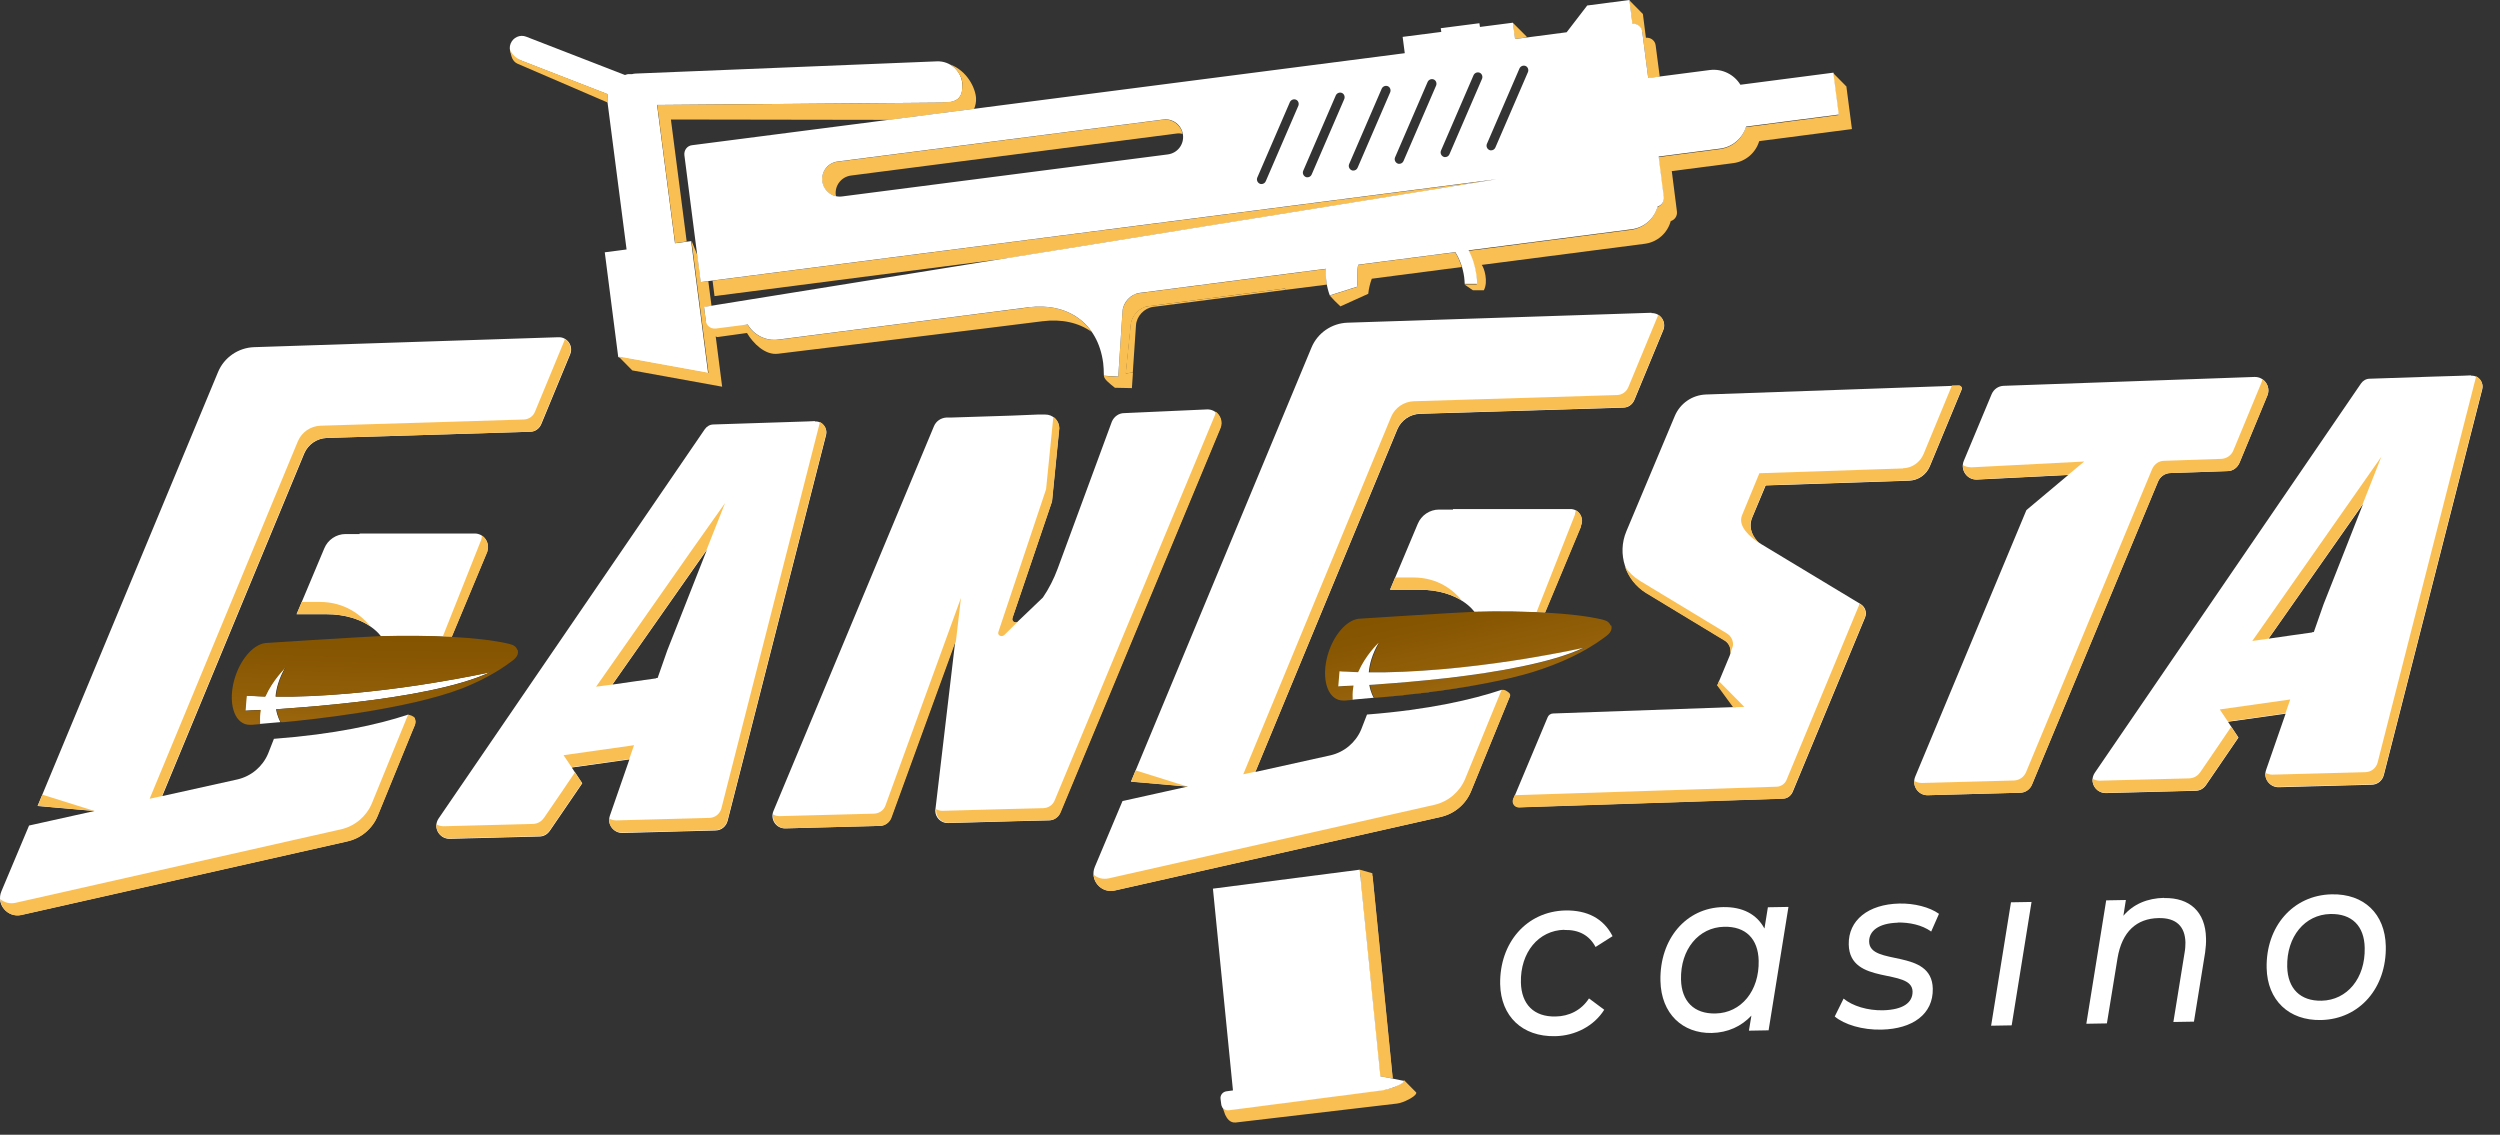 <svg width="141" height="64" viewBox="0 0 141 64" fill="none" xmlns="http://www.w3.org/2000/svg">
<rect x="0" y="0" width="141" height="64" fill="#333333" stroke="none"/>
<path d="M15.819 40.73C15.819 40.73 15.649 40.45 15.569 40C15.749 39.99 15.939 39.98 16.139 39.96C18.259 39.81 21.489 39.52 24.199 38.95C25.539 38.67 26.749 38.33 27.639 37.91C27.639 37.91 26.339 38.2 24.379 38.52C22.229 38.87 19.289 39.24 16.419 39.29C16.209 39.29 15.999 39.29 15.789 39.29H15.539C15.579 38.83 15.729 38.27 16.089 37.64C16.089 37.64 16.089 37.64 16.089 37.63C16.039 37.67 15.349 38.34 14.939 39.28C14.719 39.28 14.499 39.26 14.279 39.25C14.149 39.25 14.019 39.24 13.889 39.23L13.819 40.08C13.819 40.08 13.949 40.08 14.179 40.06C14.319 40.06 14.479 40.04 14.679 40.04C14.639 40.26 14.619 40.48 14.639 40.71C14.639 40.75 14.639 40.79 14.639 40.83L15.789 40.73H15.819Z" fill="white"/>
<path d="M38.069 13.71L37.059 5.92L53.049 5.79C53.989 5.82 54.309 5.52 54.279 4.77C54.239 4.01 53.599 3.43 52.839 3.46L35.829 4.15C35.769 4.15 35.709 4.17 35.649 4.18C35.579 4.18 35.519 4.18 35.449 4.18C35.379 4.18 35.319 4.21 35.249 4.23L29.679 2.07C29.329 1.93 28.939 2.11 28.799 2.46C28.659 2.81 28.839 3.2 29.189 3.34L34.279 5.32C34.259 5.45 34.249 5.59 34.259 5.73L35.339 14.07L34.109 14.23L34.869 20.14L39.939 21.06L38.979 13.6L38.059 13.72L38.069 13.71Z" fill="white"/>
<path d="M39.809 18.11L39.709 17.32L40.129 17.25L39.949 15.86L39.529 15.91L39.339 14.41L38.999 13.57L39.959 21.03L34.889 20.11L35.659 20.89L40.729 21.81L40.309 18.53C40.069 18.53 39.859 18.35 39.829 18.1L39.809 18.11Z" fill="#F9BF53"/>
<path d="M53.059 5.79L37.069 5.92L38.079 13.71L38.729 13.62L37.839 6.74L50.159 6.76L54.939 6.14C55.019 5.96 55.059 5.75 55.049 5.54C55.019 4.99 54.569 4 53.579 3.63C53.699 3.68 54.279 4.16 54.279 4.76C54.279 5.73 53.819 5.75 53.049 5.78L53.059 5.79Z" fill="#F9BF53"/>
<path d="M56.789 14.57L84.409 10.12L40.189 15.83L40.299 16.7L56.789 14.57Z" fill="#F9BF53"/>
<path d="M92.619 1.78L92.959 4.41L93.609 4.32L93.379 2.56C93.349 2.29 93.099 2.1 92.829 2.13L92.659 0.79L91.889 0.01L92.059 1.35C92.329 1.32 92.569 1.51 92.609 1.78H92.619Z" fill="#F9BF53"/>
<path d="M86.099 2.12V2.06L85.319 1.28L85.439 2.2L86.089 2.11L86.099 2.12Z" fill="#F9BF53"/>
<path d="M47.999 9.9L66.369 7.53C66.489 7.51 66.599 7.53 66.699 7.55C66.599 7.04 66.119 6.69 65.599 6.75L47.229 9.12C46.689 9.19 46.299 9.69 46.369 10.23C46.419 10.66 46.749 10.99 47.149 11.07C47.149 11.05 47.149 11.03 47.139 11.01C47.069 10.47 47.449 9.97 47.999 9.9Z" fill="#F9BF53"/>
<path d="M58.009 17.34C54.489 17.8 43.909 19.16 43.909 19.16C43.189 19.25 42.509 18.9 42.169 18.31L39.799 18.01L39.909 18.58C39.939 18.85 40.139 18.94 40.469 19.01L42.129 18.78C42.479 19.37 43.159 20.05 43.889 19.95C43.889 19.95 55.259 18.57 58.779 18.12C59.859 17.98 60.829 18.19 61.569 18.72C60.819 17.63 59.519 17.14 58.009 17.33V17.34Z" fill="#F9BF53"/>
<path d="M78.059 14.75L76.609 14.94C76.509 15.21 76.579 15.89 76.539 16.18L74.999 16.67C75.259 16.95 75.269 16.97 75.599 17.28L77.169 16.57C77.199 16.28 77.269 15.99 77.369 15.72L78.819 15.53L82.439 15.06C82.349 14.76 82.229 14.48 82.069 14.23L78.049 14.75H78.059Z" fill="#F9BF53"/>
<path d="M104.149 4.89L103.379 4.11L103.689 6.49L98.459 7.17C98.269 7.82 97.709 8.32 96.999 8.41L93.529 8.86L93.819 11.14C93.849 11.38 93.699 11.61 93.469 11.68C93.289 12.34 92.719 12.86 91.999 12.96L82.809 14.15C83.029 14.58 83.189 15.06 83.259 15.57C83.279 15.73 83.289 15.88 83.289 16.04H82.589L83.069 16.37H83.689C83.949 15.89 83.709 15.1 83.569 14.94L92.759 13.75C93.479 13.66 94.049 13.14 94.229 12.47C94.459 12.4 94.609 12.18 94.579 11.93L94.289 9.65L97.759 9.2C98.469 9.11 99.029 8.6 99.219 7.96L104.449 7.28L104.139 4.9L104.149 4.89Z" fill="#F9BF53"/>
<path d="M74.789 15.17L73.919 15.28L64.269 16.53C63.769 16.59 63.349 17.06 63.309 17.57L63.069 21.25L62.259 21.2C62.279 21.39 62.519 21.58 62.879 21.87L63.839 21.89L63.899 21.01L63.499 21.06L63.779 18.31C63.829 17.8 64.279 17.33 64.769 17.27C64.769 17.27 69.579 16.65 72.479 16.27C72.479 16.3 72.479 16.32 72.489 16.35L74.689 16.07L74.839 16.05C74.789 15.76 74.769 15.47 74.799 15.18L74.789 15.17Z" fill="#F9BF53"/>
<path d="M64.759 17.27C64.259 17.33 63.819 17.8 63.769 18.31L63.489 21.06L63.889 21.01L64.069 18.35C64.099 17.84 64.529 17.38 65.029 17.31L72.479 16.35C72.479 16.35 72.479 16.3 72.469 16.27C69.569 16.65 64.759 17.27 64.759 17.27Z" fill="#F9BF53"/>
<path d="M122.409 26.68L125.629 26.57C125.929 26.57 126.189 26.38 126.309 26.1L127.879 22.31C128.089 21.8 127.699 21.24 127.149 21.26L113.009 21.76C112.709 21.77 112.449 21.95 112.329 22.23L110.759 25.99C110.549 26.5 110.929 27.06 111.489 27.05L116.649 26.79L114.289 28.77L108.019 43.8C107.809 44.31 108.189 44.87 108.739 44.85L113.929 44.71C114.229 44.71 114.499 44.52 114.609 44.24L121.719 27.15C121.839 26.88 122.099 26.69 122.399 26.68H122.409Z" fill="white"/>
<path d="M68.099 23.09L63.399 23.3C63.099 23.3 62.829 23.5 62.709 23.78L59.649 32.08C59.439 32.65 59.159 33.2 58.819 33.7L57.439 35.02C57.309 35.21 57.019 35.06 57.099 34.85L59.329 28.28L59.739 24.16C59.739 23.72 59.379 23.37 58.939 23.38H58.539L57.079 23.44L53.619 23.55H53.369C53.069 23.57 52.799 23.75 52.679 24.03L43.619 45.75C43.429 46.22 43.779 46.73 44.279 46.72L49.609 46.58C49.879 46.58 50.129 46.41 50.239 46.15L53.879 36.14L52.749 45.72C52.749 46.11 53.069 46.43 53.469 46.42L57.129 46.32L59.159 46.27C59.429 46.27 59.679 46.1 59.789 45.84L68.809 24.16C69.029 23.64 68.629 23.07 68.069 23.09H68.099Z" fill="white"/>
<path d="M99.579 27.38L107.679 27.11C108.189 27.09 108.639 26.78 108.839 26.31L110.639 21.97C110.679 21.86 110.599 21.75 110.489 21.75L96.209 22.25C95.439 22.28 94.759 22.75 94.459 23.46L91.729 29.96C91.189 31.24 91.679 32.72 92.859 33.44L97.279 36.12C97.569 36.3 97.689 36.66 97.559 36.97L96.859 38.65L98.049 39.87L87.599 40.24C87.459 40.24 87.339 40.33 87.289 40.45L85.359 45.05C85.259 45.28 85.439 45.54 85.689 45.53L100.559 45.04C100.799 45.04 101.009 44.89 101.109 44.66L105.189 34.83C105.309 34.55 105.199 34.23 104.939 34.07L99.319 30.68C98.809 30.37 98.599 29.73 98.829 29.18L99.589 27.37L99.579 27.38Z" fill="white"/>
<path d="M89.139 29.76C89.139 29.76 89.169 29.68 89.169 29.63C89.349 29.18 89.029 28.7 88.559 28.71H88.459C88.459 28.71 88.439 28.71 88.429 28.71H81.949V28.74H81.159C80.639 28.74 80.159 29.06 79.959 29.55L78.399 33.26H80.049C82.329 33.26 83.159 34.51 83.159 34.51C83.209 34.51 83.129 34.51 83.159 34.51C84.609 34.48 85.889 34.49 87.129 34.56L89.129 29.77L89.139 29.76Z" fill="white"/>
<path d="M25.469 35.93L27.469 31.14C27.469 31.14 27.499 31.05 27.499 31.01C27.599 30.55 27.269 30.1 26.789 30.09C26.789 30.09 26.769 30.09 26.759 30.09H20.279V30.12H19.489C18.969 30.12 18.489 30.44 18.289 30.93L16.729 34.64H18.379C20.659 34.64 21.489 35.89 21.489 35.89C21.459 35.89 21.419 35.89 21.379 35.89C22.829 35.86 24.219 35.87 25.469 35.93Z" fill="white"/>
<path d="M45.959 23.75L45.499 23.77L40.239 23.94C40.039 23.94 39.859 24.05 39.749 24.21L24.739 46.16C24.399 46.66 24.769 47.32 25.369 47.31L30.419 47.18C30.659 47.18 30.869 47.06 31.009 46.86L32.839 44.18L32.249 43.29L35.499 42.83L34.399 46C34.229 46.48 34.599 46.99 35.109 46.98L40.349 46.84C40.679 46.84 40.959 46.61 41.039 46.29L46.589 24.54C46.689 24.14 46.379 23.75 45.969 23.77L45.959 23.75ZM36.999 38.26L35.859 38.42L34.539 38.61L39.349 31.75L39.869 31.01L38.169 35.33L37.639 36.67L37.089 38.24H37.009V38.25L36.999 38.26Z" fill="white"/>
<path d="M139.369 21.17L138.909 21.19L137.239 21.24L133.649 21.36C133.449 21.36 133.269 21.47 133.159 21.63L118.149 43.58C117.809 44.08 118.179 44.74 118.779 44.73L123.829 44.6C124.069 44.6 124.279 44.48 124.419 44.28L126.249 41.6L125.659 40.71L128.909 40.25L127.809 43.42C127.639 43.9 128.009 44.41 128.519 44.4L133.759 44.26C134.089 44.26 134.369 44.03 134.449 43.71L139.999 21.96C140.099 21.56 139.789 21.17 139.379 21.19L139.369 21.17ZM130.409 35.67L129.269 35.83L127.949 36.02L132.759 29.16L133.279 28.42L131.579 32.74L131.049 34.08L130.499 35.65H130.419L130.409 35.67Z" fill="white"/>
<path d="M122.409 26.68L125.629 26.57C125.929 26.57 126.189 26.38 126.309 26.1L127.879 22.31C128.029 21.95 127.879 21.57 127.589 21.38C127.589 21.46 127.569 21.54 127.529 21.62L125.959 25.41C125.849 25.68 125.579 25.87 125.279 25.88L122.059 25.99C121.759 25.99 121.499 26.18 121.379 26.46L114.269 43.55C114.149 43.83 113.889 44.01 113.589 44.02L108.399 44.16C108.229 44.16 108.089 44.12 107.959 44.04C107.929 44.47 108.269 44.87 108.739 44.85L113.929 44.71C114.229 44.71 114.499 44.52 114.609 44.24L121.719 27.15C121.839 26.88 122.099 26.69 122.399 26.68H122.409Z" fill="#F9BF53"/>
<path d="M111.149 26.35C110.979 26.35 110.829 26.31 110.709 26.23C110.679 26.66 111.029 27.06 111.489 27.04L116.649 26.78L117.549 26.03L111.139 26.36L111.149 26.35Z" fill="#F9BF53"/>
<path d="M68.559 23.22C68.559 23.3 68.539 23.39 68.499 23.47L59.479 45.15C59.379 45.4 59.129 45.57 58.849 45.58L56.819 45.63L53.159 45.73C53.029 45.73 52.899 45.7 52.799 45.63V45.71C52.789 46.1 53.109 46.42 53.499 46.41L57.159 46.31L59.189 46.26C59.459 46.26 59.709 46.09 59.819 45.83L68.839 24.15C68.989 23.79 68.839 23.41 68.559 23.21V23.22Z" fill="#F9BF53"/>
<path d="M49.929 45.46C49.829 45.71 49.579 45.88 49.299 45.89L43.969 46.03C43.829 46.03 43.709 46 43.599 45.93C43.549 46.34 43.869 46.73 44.309 46.72L49.639 46.58C49.909 46.58 50.159 46.41 50.269 46.15L53.919 36.12L54.199 33.72L49.929 45.46Z" fill="#F9BF53"/>
<path d="M96.949 38.42L96.849 38.66L97.749 39.89L98.379 39.87L96.949 38.42Z" fill="#F9BF53"/>
<path d="M104.929 34.08L104.869 34.05C104.869 34.05 104.849 34.12 104.839 34.16L100.759 43.99C100.669 44.21 100.449 44.36 100.209 44.37L85.429 44.85L85.339 45.06C85.239 45.29 85.419 45.55 85.669 45.54L100.539 45.05C100.779 45.05 100.989 44.9 101.089 44.67L105.169 34.84C105.289 34.56 105.179 34.24 104.919 34.08H104.929Z" fill="#F9BF53"/>
<path d="M107.329 26.42L99.229 26.69L98.259 29.04C97.979 29.68 98.719 30.29 99.199 30.62C98.919 30.31 98.609 29.84 98.769 29.31L99.569 27.37L107.669 27.1C108.179 27.08 108.629 26.77 108.829 26.3L110.629 21.96C110.669 21.85 110.589 21.74 110.479 21.74H110.089L108.489 25.61C108.289 26.08 107.839 26.4 107.329 26.41V26.42Z" fill="#F9BF53"/>
<path d="M97.419 35.74L92.509 32.77C92.149 32.55 91.859 32.27 91.639 31.94C91.839 32.55 92.259 33.1 92.849 33.46L97.259 36.13H97.269C97.499 36.28 97.629 36.55 97.589 36.82V36.86L97.739 36.42C97.769 36.16 97.649 35.89 97.419 35.74Z" fill="#F9BF53"/>
<path d="M31.479 19.02L14.329 19.58C13.439 19.61 12.639 20.16 12.299 20.98L2.119 45.46L5.329 45.74L1.639 46.56L0.079 50.27C-0.231 51 0.419 51.77 1.199 51.6L19.579 47.45C20.349 47.28 20.999 46.74 21.299 46L23.389 40.89C23.439 40.76 23.439 40.6 23.369 40.48L23.089 40.45L23.019 40.3C22.929 40.33 23.059 40.29 22.969 40.32C21.299 40.87 18.879 41.41 15.449 41.67L15.119 42.51C14.809 43.24 14.169 43.78 13.389 43.96L9.149 44.9L17.159 25.58C17.379 25.06 17.879 24.72 18.439 24.7L29.909 24.35C30.179 24.35 30.419 24.18 30.529 23.92L32.159 19.98C32.349 19.52 31.999 19 31.499 19.02H31.479Z" fill="white"/>
<path d="M15.859 40.73C15.949 40.73 16.059 40.71 16.199 40.7C16.089 40.71 15.969 40.72 15.859 40.73Z" fill="white"/>
<path d="M93.149 17.64L75.999 18.2C75.109 18.23 74.309 18.78 73.969 19.6L63.789 44.08L66.999 44.36L63.309 45.18L61.749 48.89C61.439 49.62 62.089 50.39 62.869 50.22L81.249 46.07C82.019 45.9 82.669 45.36 82.969 44.62L85.169 39.24L85.149 39.22H84.979V39.1C84.979 39.1 84.919 39.07 84.879 39.08C84.769 39.12 84.799 38.87 84.679 38.91C83.059 39.45 80.589 40.03 77.099 40.3L76.769 41.15C76.459 41.88 75.819 42.42 75.039 42.6L70.799 43.54L78.809 24.22C79.029 23.7 79.529 23.36 80.089 23.34L91.559 22.99C91.829 22.99 92.069 22.82 92.179 22.56L93.809 18.62C93.999 18.16 93.649 17.64 93.149 17.66V17.64Z" fill="white"/>
<path d="M83.679 38.55C81.919 38.88 79.969 39.13 78.059 39.31C79.249 39.2 81.479 38.97 83.679 38.55Z" fill="white"/>
<path d="M91.829 21.85C91.729 22.1 91.479 22.27 91.209 22.28L79.739 22.63C79.179 22.65 78.679 22.99 78.459 23.51L70.119 43.67L70.809 43.52L78.799 24.21C79.019 23.69 79.519 23.35 80.079 23.33L91.549 22.98C91.819 22.98 92.059 22.81 92.169 22.55L93.799 18.61C93.939 18.27 93.799 17.91 93.509 17.75C93.509 17.81 93.489 17.87 93.459 17.92L91.829 21.86V21.85Z" fill="#F9BF53"/>
<path d="M64.049 43.45L63.789 44.09L64.519 44.15L66.989 44.37L64.049 43.45Z" fill="#F9BF53"/>
<path d="M79.709 32.57H78.689L78.399 33.26H80.049C81.189 33.26 81.969 33.57 82.459 33.88C81.999 33.31 81.119 32.57 79.709 32.57Z" fill="#F9BF53"/>
<path d="M88.879 28.78C88.879 28.78 88.859 28.88 88.839 28.93C88.839 28.99 88.819 29.03 88.809 29.07L86.659 34.53C86.659 34.53 86.629 34.53 86.609 34.53C86.809 34.53 86.989 34.54 87.149 34.55L89.149 29.76C89.149 29.76 89.179 29.67 89.179 29.63C89.319 29.29 89.159 28.93 88.879 28.78Z" fill="#F9BF53"/>
<path d="M30.169 23.23C30.069 23.48 29.819 23.65 29.549 23.66L18.079 24.01C17.519 24.03 17.019 24.37 16.799 24.89L8.439 45.05L9.129 44.9L17.139 25.58C17.359 25.06 17.859 24.72 18.419 24.7L29.889 24.35C30.159 24.35 30.399 24.18 30.509 23.92L32.139 19.98C32.279 19.64 32.139 19.28 31.849 19.12C31.849 19.18 31.829 19.24 31.799 19.29L30.169 23.23Z" fill="#F9BF53"/>
<path d="M2.389 44.82L2.129 45.45L2.859 45.52L5.329 45.74L2.389 44.82Z" fill="#F9BF53"/>
<path d="M20.849 35.28C20.369 34.71 19.469 33.95 18.039 33.95H17.019L16.729 34.64H18.379C19.559 34.64 20.349 34.97 20.839 35.29C20.839 35.29 20.839 35.29 20.839 35.28H20.849Z" fill="#F9BF53"/>
<path d="M27.179 30.21C27.179 30.21 27.179 30.28 27.169 30.32C27.169 30.36 27.149 30.41 27.139 30.45L24.969 35.91H24.929C25.129 35.91 25.319 35.92 25.479 35.93L27.479 31.14C27.479 31.14 27.509 31.06 27.509 31.01C27.579 30.69 27.439 30.38 27.179 30.21Z" fill="#F9BF53"/>
<path d="M46.239 23.8C46.239 23.8 46.239 23.82 46.239 23.83L40.689 45.58C40.609 45.9 40.329 46.13 39.999 46.13L34.759 46.27C34.609 46.27 34.469 46.23 34.349 46.16C34.309 46.59 34.649 46.97 35.099 46.96L40.339 46.82C40.669 46.82 40.949 46.59 41.029 46.27L46.579 24.52C46.659 24.22 46.499 23.93 46.239 23.8Z" fill="#F9BF53"/>
<path d="M31.789 42.6L32.239 43.27L35.489 42.81L35.759 42.03L31.799 42.59L31.789 42.6Z" fill="#F9BF53"/>
<path d="M40.909 28.35L38.999 31.05L33.619 38.73L34.529 38.61L39.849 31.01L40.899 28.36L40.909 28.35Z" fill="#F9BF53"/>
<path d="M30.659 46.15C30.529 46.34 30.309 46.46 30.069 46.47L25.019 46.6C24.869 46.6 24.729 46.56 24.609 46.49C24.569 46.9 24.899 47.3 25.359 47.29L30.409 47.16C30.649 47.16 30.859 47.04 30.999 46.84L32.829 44.16L32.429 43.56L31.779 44.52L30.659 46.16V46.15Z" fill="#F9BF53"/>
<path d="M125.199 40.02L125.649 40.69L128.899 40.23L129.169 39.45L125.209 40.01L125.199 40.02Z" fill="#F9BF53"/>
<path d="M124.069 43.58C123.939 43.77 123.719 43.89 123.479 43.9L118.429 44.03C118.279 44.03 118.139 43.99 118.019 43.92C117.979 44.33 118.309 44.73 118.769 44.72L123.819 44.59C124.059 44.59 124.269 44.47 124.409 44.27L126.239 41.59L125.839 40.99L125.189 41.95L124.069 43.59V43.58Z" fill="#F9BF53"/>
<path d="M134.329 25.73L127.029 36.15L127.939 36.02L133.259 28.42L134.319 25.73H134.329Z" fill="#F9BF53"/>
<path d="M139.649 21.22C139.649 21.22 139.649 21.24 139.649 21.25L134.099 43C134.019 43.32 133.739 43.54 133.409 43.55L128.169 43.69C128.019 43.69 127.879 43.65 127.759 43.58C127.719 44.01 128.059 44.39 128.509 44.38L133.749 44.24C134.079 44.24 134.359 44.01 134.439 43.69L139.989 21.94C140.069 21.64 139.909 21.35 139.649 21.22Z" fill="#F9BF53"/>
<path d="M103.389 4.1L98.159 4.78C97.809 4.21 97.149 3.86 96.429 3.95L92.959 4.4L92.619 1.77C92.589 1.5 92.339 1.31 92.069 1.34L91.899 0L89.519 0.31L88.359 1.82L85.449 2.2L85.329 1.28L83.469 1.52L83.439 1.31L81.259 1.59L81.289 1.8L79.109 2.08L79.229 3L39.029 8.19C38.759 8.22 38.569 8.47 38.599 8.75L39.519 15.91L84.399 10.11L39.709 17.31L39.809 18.1C39.839 18.37 40.089 18.56 40.369 18.53L42.169 18.3C42.519 18.89 43.189 19.25 43.909 19.15C43.909 19.15 54.479 17.78 58.009 17.33C60.179 17.05 61.919 18.19 62.219 20.47C62.239 20.66 62.259 20.9 62.259 21.19L63.069 21.24L63.309 17.56C63.339 17.05 63.769 16.59 64.269 16.52L73.919 15.27L74.789 15.16C74.749 15.66 74.819 16.17 74.999 16.66L76.539 16.17C76.569 15.88 76.509 15.2 76.609 14.93L78.059 14.74L82.079 14.22C82.339 14.64 82.509 15.11 82.579 15.63C82.599 15.76 82.599 15.88 82.609 16.01H83.309C83.309 15.86 83.299 15.7 83.279 15.54C83.209 15.03 83.059 14.55 82.829 14.12L92.019 12.93C92.739 12.84 93.309 12.32 93.489 11.65C93.719 11.58 93.869 11.36 93.839 11.11L93.549 8.83L97.019 8.38C97.729 8.29 98.289 7.78 98.479 7.14L103.709 6.46L103.399 4.08L103.389 4.1ZM65.859 8.71L47.489 11.08C46.949 11.15 46.449 10.77 46.379 10.22C46.309 9.68 46.689 9.18 47.239 9.11L65.609 6.74C66.149 6.67 66.649 7.05 66.719 7.6C66.789 8.15 66.409 8.64 65.859 8.71ZM73.229 5.96L71.389 10.22C71.349 10.32 71.249 10.38 71.149 10.38C71.119 10.38 71.079 10.38 71.049 10.36C70.919 10.3 70.859 10.15 70.909 10.02L72.749 5.76C72.809 5.63 72.959 5.57 73.089 5.62C73.219 5.67 73.279 5.83 73.229 5.96ZM75.819 5.58L73.979 9.84C73.939 9.94 73.839 10 73.739 10C73.709 10 73.669 10 73.639 9.98C73.509 9.92 73.449 9.77 73.499 9.64L75.339 5.38C75.399 5.25 75.549 5.19 75.679 5.24C75.809 5.29 75.869 5.45 75.819 5.58ZM78.409 5.2L76.569 9.46C76.529 9.56 76.429 9.62 76.329 9.62C76.299 9.62 76.259 9.62 76.229 9.6C76.099 9.54 76.039 9.39 76.089 9.26L77.929 5C77.989 4.87 78.139 4.81 78.269 4.86C78.399 4.91 78.459 5.07 78.409 5.2ZM80.999 4.82L79.159 9.08C79.119 9.18 79.019 9.24 78.919 9.24C78.889 9.24 78.849 9.24 78.819 9.22C78.689 9.16 78.629 9.01 78.679 8.88L80.519 4.62C80.579 4.49 80.729 4.43 80.859 4.48C80.989 4.53 81.049 4.69 80.999 4.82ZM83.589 4.44L81.749 8.7C81.709 8.8 81.609 8.86 81.509 8.86C81.479 8.86 81.439 8.86 81.409 8.84C81.279 8.78 81.219 8.63 81.269 8.5L83.109 4.24C83.169 4.11 83.319 4.05 83.449 4.1C83.579 4.15 83.639 4.31 83.589 4.44ZM86.179 4.06L84.339 8.32C84.299 8.42 84.199 8.48 84.099 8.48C84.069 8.48 84.029 8.48 83.999 8.46C83.869 8.4 83.809 8.25 83.859 8.12L85.699 3.86C85.759 3.73 85.909 3.67 86.039 3.72C86.169 3.77 86.229 3.93 86.179 4.06Z" fill="white"/>
<path d="M59.729 23.99C59.729 23.99 59.729 24.01 59.729 24.02C59.729 24.01 59.729 24 59.729 23.99Z" fill="white"/>
<path d="M59.609 23.71C59.609 23.71 59.619 23.73 59.629 23.73C59.629 23.73 59.619 23.71 59.609 23.71Z" fill="white"/>
<path d="M59.499 23.59C59.499 23.59 59.519 23.61 59.529 23.62L59.499 23.59Z" fill="white"/>
<path d="M59.679 23.83C59.679 23.83 59.679 23.85 59.689 23.86C59.689 23.86 59.689 23.84 59.679 23.83Z" fill="white"/>
<path d="M59.529 23.62C59.529 23.62 59.579 23.68 59.609 23.71C59.589 23.68 59.559 23.65 59.529 23.62Z" fill="#F9BF53"/>
<path d="M59.739 24.02C59.739 24.02 59.759 24.11 59.749 24.16C59.749 24.11 59.749 24.06 59.739 24.02Z" fill="#F9BF53"/>
<path d="M59.409 23.51L58.999 27.59L56.309 35.64C56.239 35.85 56.509 35.95 56.649 35.81L57.529 34.94L57.449 35.02C57.319 35.21 57.029 35.06 57.109 34.85L59.339 28.28L59.749 24.16C59.749 23.89 59.609 23.65 59.409 23.51Z" fill="#F9BF53"/>
<path d="M59.619 23.74C59.619 23.74 59.659 23.8 59.669 23.84C59.649 23.81 59.639 23.77 59.619 23.74Z" fill="#F9BF53"/>
<path d="M23.019 40.3L20.969 45.32C20.659 46.05 20.019 46.59 19.249 46.77L0.869 50.92C0.539 50.99 0.239 50.9 0.019 50.71C0.049 51.28 0.589 51.75 1.209 51.61L19.589 47.46C20.359 47.29 21.009 46.75 21.309 46.01L23.229 41.31L23.399 40.91C23.459 40.77 23.449 40.61 23.379 40.48C23.339 40.4 23.129 40.32 23.019 40.31L23.019 40.3Z" fill="#F9BF53"/>
<path d="M29.179 36.65C29.099 36.46 28.979 36.38 28.699 36.31C27.849 36.11 26.739 35.99 25.469 35.92C24.229 35.85 22.839 35.84 21.379 35.88C20.859 35.9 19.239 36 17.759 36.09C16.359 36.18 15.109 36.26 15.079 36.26C14.409 36.26 13.649 37.03 13.279 38.13C12.859 39.38 13.099 40.6 13.829 40.84C13.919 40.87 14.019 40.88 14.109 40.88C14.139 40.88 14.169 40.88 14.199 40.88C14.359 40.87 14.509 40.85 14.669 40.84C14.669 40.8 14.669 40.76 14.669 40.72C14.659 40.49 14.669 40.27 14.709 40.05C14.509 40.06 14.339 40.07 14.209 40.07C13.979 40.08 13.849 40.09 13.849 40.09L13.919 39.24C14.049 39.24 14.179 39.26 14.309 39.26C14.529 39.27 14.749 39.28 14.969 39.29C15.379 38.36 16.079 37.69 16.119 37.64C15.759 38.27 15.609 38.83 15.569 39.29H15.819C16.029 39.29 16.239 39.29 16.449 39.29C19.319 39.24 22.259 38.87 24.409 38.52C26.359 38.21 27.669 37.91 27.669 37.91C26.779 38.33 25.569 38.67 24.229 38.95C21.519 39.51 18.289 39.81 16.169 39.96C15.969 39.97 15.779 39.99 15.599 40C15.669 40.45 15.829 40.71 15.849 40.73C15.849 40.73 15.909 40.73 15.939 40.73C15.959 40.73 15.989 40.73 16.009 40.73C17.389 40.6 22.899 40.04 26.079 38.82C27.099 38.41 28.029 37.92 28.839 37.31C29.179 37.07 29.249 36.88 29.199 36.66L29.179 36.65Z" fill="url(#paint0_radial_10081_176)"/>
<path d="M27.469 38.16C27.469 38.16 27.439 38.16 27.429 38.18L27.459 38.16H27.469Z" fill="white"/>
<path d="M77.399 49.25L76.689 49.05L77.829 60.43L77.849 60.69C77.849 60.69 77.959 60.71 78.319 60.76L78.549 60.81L77.399 49.25Z" fill="#F9BF53"/>
<path d="M84.689 38.91L82.629 43.94C82.319 44.67 81.679 45.21 80.909 45.39L62.529 49.54C62.199 49.61 61.899 49.52 61.679 49.33C61.709 49.9 62.249 50.37 62.869 50.23L81.249 46.08C82.019 45.91 82.669 45.37 82.969 44.63L85.169 39.25C85.189 39.2 85.169 39.14 85.139 39.1C85.039 39.01 84.859 38.86 84.689 38.92V38.91Z" fill="#F9BF53"/>
<path d="M90.839 35.28C90.759 35.09 90.639 35.01 90.359 34.94C89.509 34.74 88.399 34.62 87.129 34.55C85.889 34.48 84.499 34.47 83.039 34.51C82.519 34.53 80.899 34.63 79.419 34.72C78.019 34.81 76.769 34.89 76.739 34.89C76.069 34.89 75.309 35.66 74.939 36.76C74.519 38.01 74.759 39.23 75.489 39.47C75.579 39.5 75.679 39.51 75.769 39.51C75.799 39.51 75.829 39.51 75.859 39.51C76.019 39.5 76.169 39.48 76.329 39.47C76.329 39.43 76.329 39.39 76.329 39.35C76.319 39.12 76.329 38.9 76.379 38.68C76.179 38.69 76.009 38.7 75.879 38.7C75.649 38.71 75.519 38.72 75.519 38.72L75.589 37.87C75.719 37.87 75.849 37.89 75.979 37.89C76.199 37.9 76.419 37.91 76.639 37.92C77.049 36.99 77.749 36.32 77.789 36.27C77.429 36.9 77.279 37.46 77.239 37.92H77.489C77.699 37.92 77.909 37.92 78.119 37.92C80.989 37.87 83.929 37.5 86.079 37.15C88.029 36.84 89.339 36.54 89.339 36.54C88.449 36.96 87.239 37.3 85.899 37.58C83.189 38.14 79.959 38.44 77.839 38.59C77.639 38.6 77.449 38.62 77.269 38.63C77.339 39.08 77.499 39.34 77.519 39.36C78.719 39.26 83.219 38.87 86.429 37.91C87.969 37.43 89.359 36.8 90.519 35.93C90.859 35.69 90.929 35.5 90.879 35.28H90.839Z" fill="url(#paint1_radial_10081_176)"/>
<path d="M77.479 39.36C77.479 39.36 77.309 39.08 77.229 38.63C77.409 38.62 77.599 38.61 77.799 38.59C79.919 38.44 83.149 38.15 85.859 37.58C87.199 37.3 88.409 36.96 89.299 36.54C89.299 36.54 87.999 36.83 86.039 37.15C83.889 37.5 80.949 37.87 78.079 37.92C77.869 37.92 77.659 37.92 77.449 37.92H77.199C77.239 37.46 77.389 36.9 77.749 36.27C77.749 36.27 77.749 36.27 77.749 36.26C77.699 36.3 77.009 36.97 76.599 37.91C76.379 37.91 76.159 37.89 75.939 37.88C75.809 37.88 75.679 37.87 75.549 37.86L75.479 38.71C75.479 38.71 75.609 38.71 75.839 38.69C75.979 38.69 76.139 38.68 76.339 38.67C76.299 38.89 76.279 39.11 76.289 39.34C76.289 39.38 76.289 39.42 76.289 39.46L77.399 39.36H77.479Z" fill="white"/>
<path d="M34.289 5.31L29.379 3.4C28.819 3.14 28.779 2.78 28.779 2.78C28.779 2.95 28.829 3.15 28.889 3.29C28.949 3.42 29.049 3.53 29.179 3.59L34.289 5.79V5.72C34.259 5.58 34.269 5.44 34.289 5.31Z" fill="#F9BF53"/>
<path d="M88.229 52.45C89.049 52.43 89.639 52.75 89.989 53.41L90.949 52.8C90.439 51.8 89.519 51.33 88.289 51.35C86.099 51.4 84.569 53.17 84.609 55.51C84.649 57.32 85.859 58.48 87.709 58.44C88.849 58.42 89.909 57.86 90.479 56.95L89.619 56.31C89.189 56.98 88.489 57.32 87.739 57.33C86.509 57.36 85.809 56.64 85.779 55.42C85.739 53.71 86.779 52.47 88.229 52.44V52.45Z" fill="white"/>
<path d="M99.509 52.36C99.079 51.56 98.279 51.14 97.179 51.16C95.109 51.2 93.599 52.94 93.649 55.32C93.689 57.19 94.909 58.29 96.539 58.26C97.459 58.24 98.219 57.88 98.779 57.28L98.639 58.13L99.749 58.11L100.869 51.15L99.709 51.17L99.519 52.35L99.509 52.36ZM96.759 57.16C95.539 57.19 94.839 56.47 94.809 55.25C94.769 53.54 95.809 52.3 97.239 52.27C98.459 52.24 99.159 52.95 99.189 54.18C99.229 55.89 98.199 57.13 96.759 57.16Z" fill="white"/>
<path d="M107.029 52.03C107.679 52.02 108.399 52.16 108.919 52.54L109.359 51.54C108.829 51.16 107.959 50.94 107.119 50.96C105.369 51 104.239 51.9 104.269 53.27C104.319 55.61 107.839 54.57 107.869 55.92C107.879 56.56 107.319 56.95 106.209 56.98C105.339 57 104.479 56.74 103.979 56.32L103.479 57.33C104.009 57.78 105.039 58.1 106.129 58.07C107.869 58.03 109.039 57.2 109.009 55.76C108.959 53.46 105.449 54.51 105.419 53.11C105.409 52.51 105.949 52.07 107.029 52.04V52.03Z" fill="white"/>
<path d="M112.299 57.85L113.459 57.83L114.579 50.87L113.419 50.89L112.299 57.85Z" fill="white"/>
<path d="M122.049 50.64C121.129 50.66 120.329 50.98 119.759 51.65L119.899 50.76L118.789 50.78L117.669 57.74L118.829 57.72L119.429 54.04C119.679 52.54 120.509 51.8 121.749 51.78C122.749 51.76 123.239 52.26 123.259 53.16C123.259 53.33 123.249 53.53 123.209 53.74L122.579 57.64L123.739 57.62L124.369 53.72C124.409 53.43 124.429 53.16 124.419 52.91C124.389 51.43 123.499 50.62 122.059 50.65L122.049 50.64Z" fill="white"/>
<path d="M131.499 50.44C129.319 50.49 127.789 52.26 127.839 54.6C127.879 56.41 129.089 57.57 130.909 57.53C133.089 57.48 134.609 55.71 134.559 53.36C134.519 51.54 133.329 50.4 131.509 50.44H131.499ZM130.949 56.44C129.729 56.47 129.029 55.75 128.999 54.53C128.959 52.82 129.999 51.58 131.429 51.55C132.649 51.52 133.349 52.23 133.369 53.46C133.409 55.17 132.379 56.41 130.939 56.44H130.949Z" fill="white"/>
<path d="M79.169 60.95C79.169 60.95 79.169 60.97 79.169 60.98C79.139 61.06 78.999 61.14 78.829 61.22C78.809 61.22 78.789 61.24 78.769 61.25C78.749 61.25 78.729 61.27 78.709 61.28C78.689 61.28 78.659 61.3 78.639 61.31C78.619 61.32 78.599 61.33 78.579 61.33C78.559 61.33 78.539 61.35 78.509 61.35C78.479 61.35 78.459 61.37 78.439 61.37C78.419 61.37 78.409 61.38 78.389 61.39C78.349 61.4 78.309 61.41 78.269 61.42C78.269 61.42 78.259 61.42 78.249 61.42C78.219 61.42 78.199 61.43 78.179 61.44H78.159C78.139 61.44 78.119 61.44 78.099 61.45C78.099 61.45 78.089 61.45 78.079 61.45C78.059 61.45 78.039 61.45 78.029 61.45L69.319 62.58C69.139 62.6 68.969 62.49 68.909 62.33L69.099 62.87C69.189 63.06 69.359 63.34 69.689 63.31L78.799 62.24C79.119 62.21 79.909 61.83 79.879 61.62L79.189 60.92L79.169 60.95Z" fill="#F9BF53"/>
<path d="M77.849 60.69L78.549 60.83L77.409 49.4L76.729 49.48L77.819 60.43L77.839 60.69L77.849 60.69Z" fill="#F9BF53"/>
<path d="M77.849 60.69L77.829 60.43L76.689 49.05L68.409 50.12L69.539 61.5L69.169 61.55C68.959 61.58 68.809 61.77 68.839 61.98L68.879 62.29C68.909 62.5 69.099 62.65 69.309 62.62L78.019 61.49C78.229 61.46 79.209 61.17 79.179 60.96L77.859 60.7L77.849 60.69Z" fill="white"/>
<defs>
<radialGradient id="paint0_radial_10081_176" cx="0" cy="0" r="1" gradientUnits="userSpaceOnUse" gradientTransform="translate(27.4 -22.875) rotate(-0.625) scale(253.599 106.811)">
<stop stop-color="#FBDA8C"/>
<stop offset="0.19" stop-color="#FDE18C"/>
<stop offset="0.24" stop-color="#F9D983"/>
<stop offset="0.33" stop-color="#F0C56B"/>
<stop offset="0.41" stop-color="#E5AE4F"/>
<stop offset="0.44" stop-color="#CB963A"/>
<stop offset="0.51" stop-color="#966510"/>
<stop offset="0.54" stop-color="#825200"/>
<stop offset="0.56" stop-color="#875602"/>
<stop offset="0.59" stop-color="#95610A"/>
<stop offset="0.62" stop-color="#AD7516"/>
<stop offset="0.64" stop-color="#CE8F27"/>
<stop offset="0.66" stop-color="#E8A435"/>
<stop offset="0.8" stop-color="#EBA33A"/>
<stop offset="0.81" stop-color="#EDA73E"/>
<stop offset="0.88" stop-color="#F9BF53"/>
<stop offset="0.96" stop-color="#FCE58E"/>
</radialGradient>
<radialGradient id="paint1_radial_10081_176" cx="0" cy="0" r="1" gradientUnits="userSpaceOnUse" gradientTransform="translate(5.089 -7.655) rotate(-2.443) scale(289.249 92.528)">
<stop stop-color="#FBDA8C"/>
<stop offset="0.13" stop-color="#FDE18C"/>
<stop offset="0.25" stop-color="#F0C66C"/>
<stop offset="0.35" stop-color="#E8B456"/>
<stop offset="0.41" stop-color="#E5AE4F"/>
<stop offset="0.44" stop-color="#CB963A"/>
<stop offset="0.51" stop-color="#966510"/>
<stop offset="0.54" stop-color="#825200"/>
<stop offset="0.56" stop-color="#875602"/>
<stop offset="0.59" stop-color="#95610A"/>
<stop offset="0.62" stop-color="#AD7516"/>
<stop offset="0.64" stop-color="#CE8F27"/>
<stop offset="0.66" stop-color="#E8A435"/>
<stop offset="0.8" stop-color="#EBA33A"/>
<stop offset="0.81" stop-color="#EDA73E"/>
<stop offset="0.88" stop-color="#F9BF53"/>
<stop offset="0.96" stop-color="#FCE58E"/>
</radialGradient>
</defs>
</svg>
